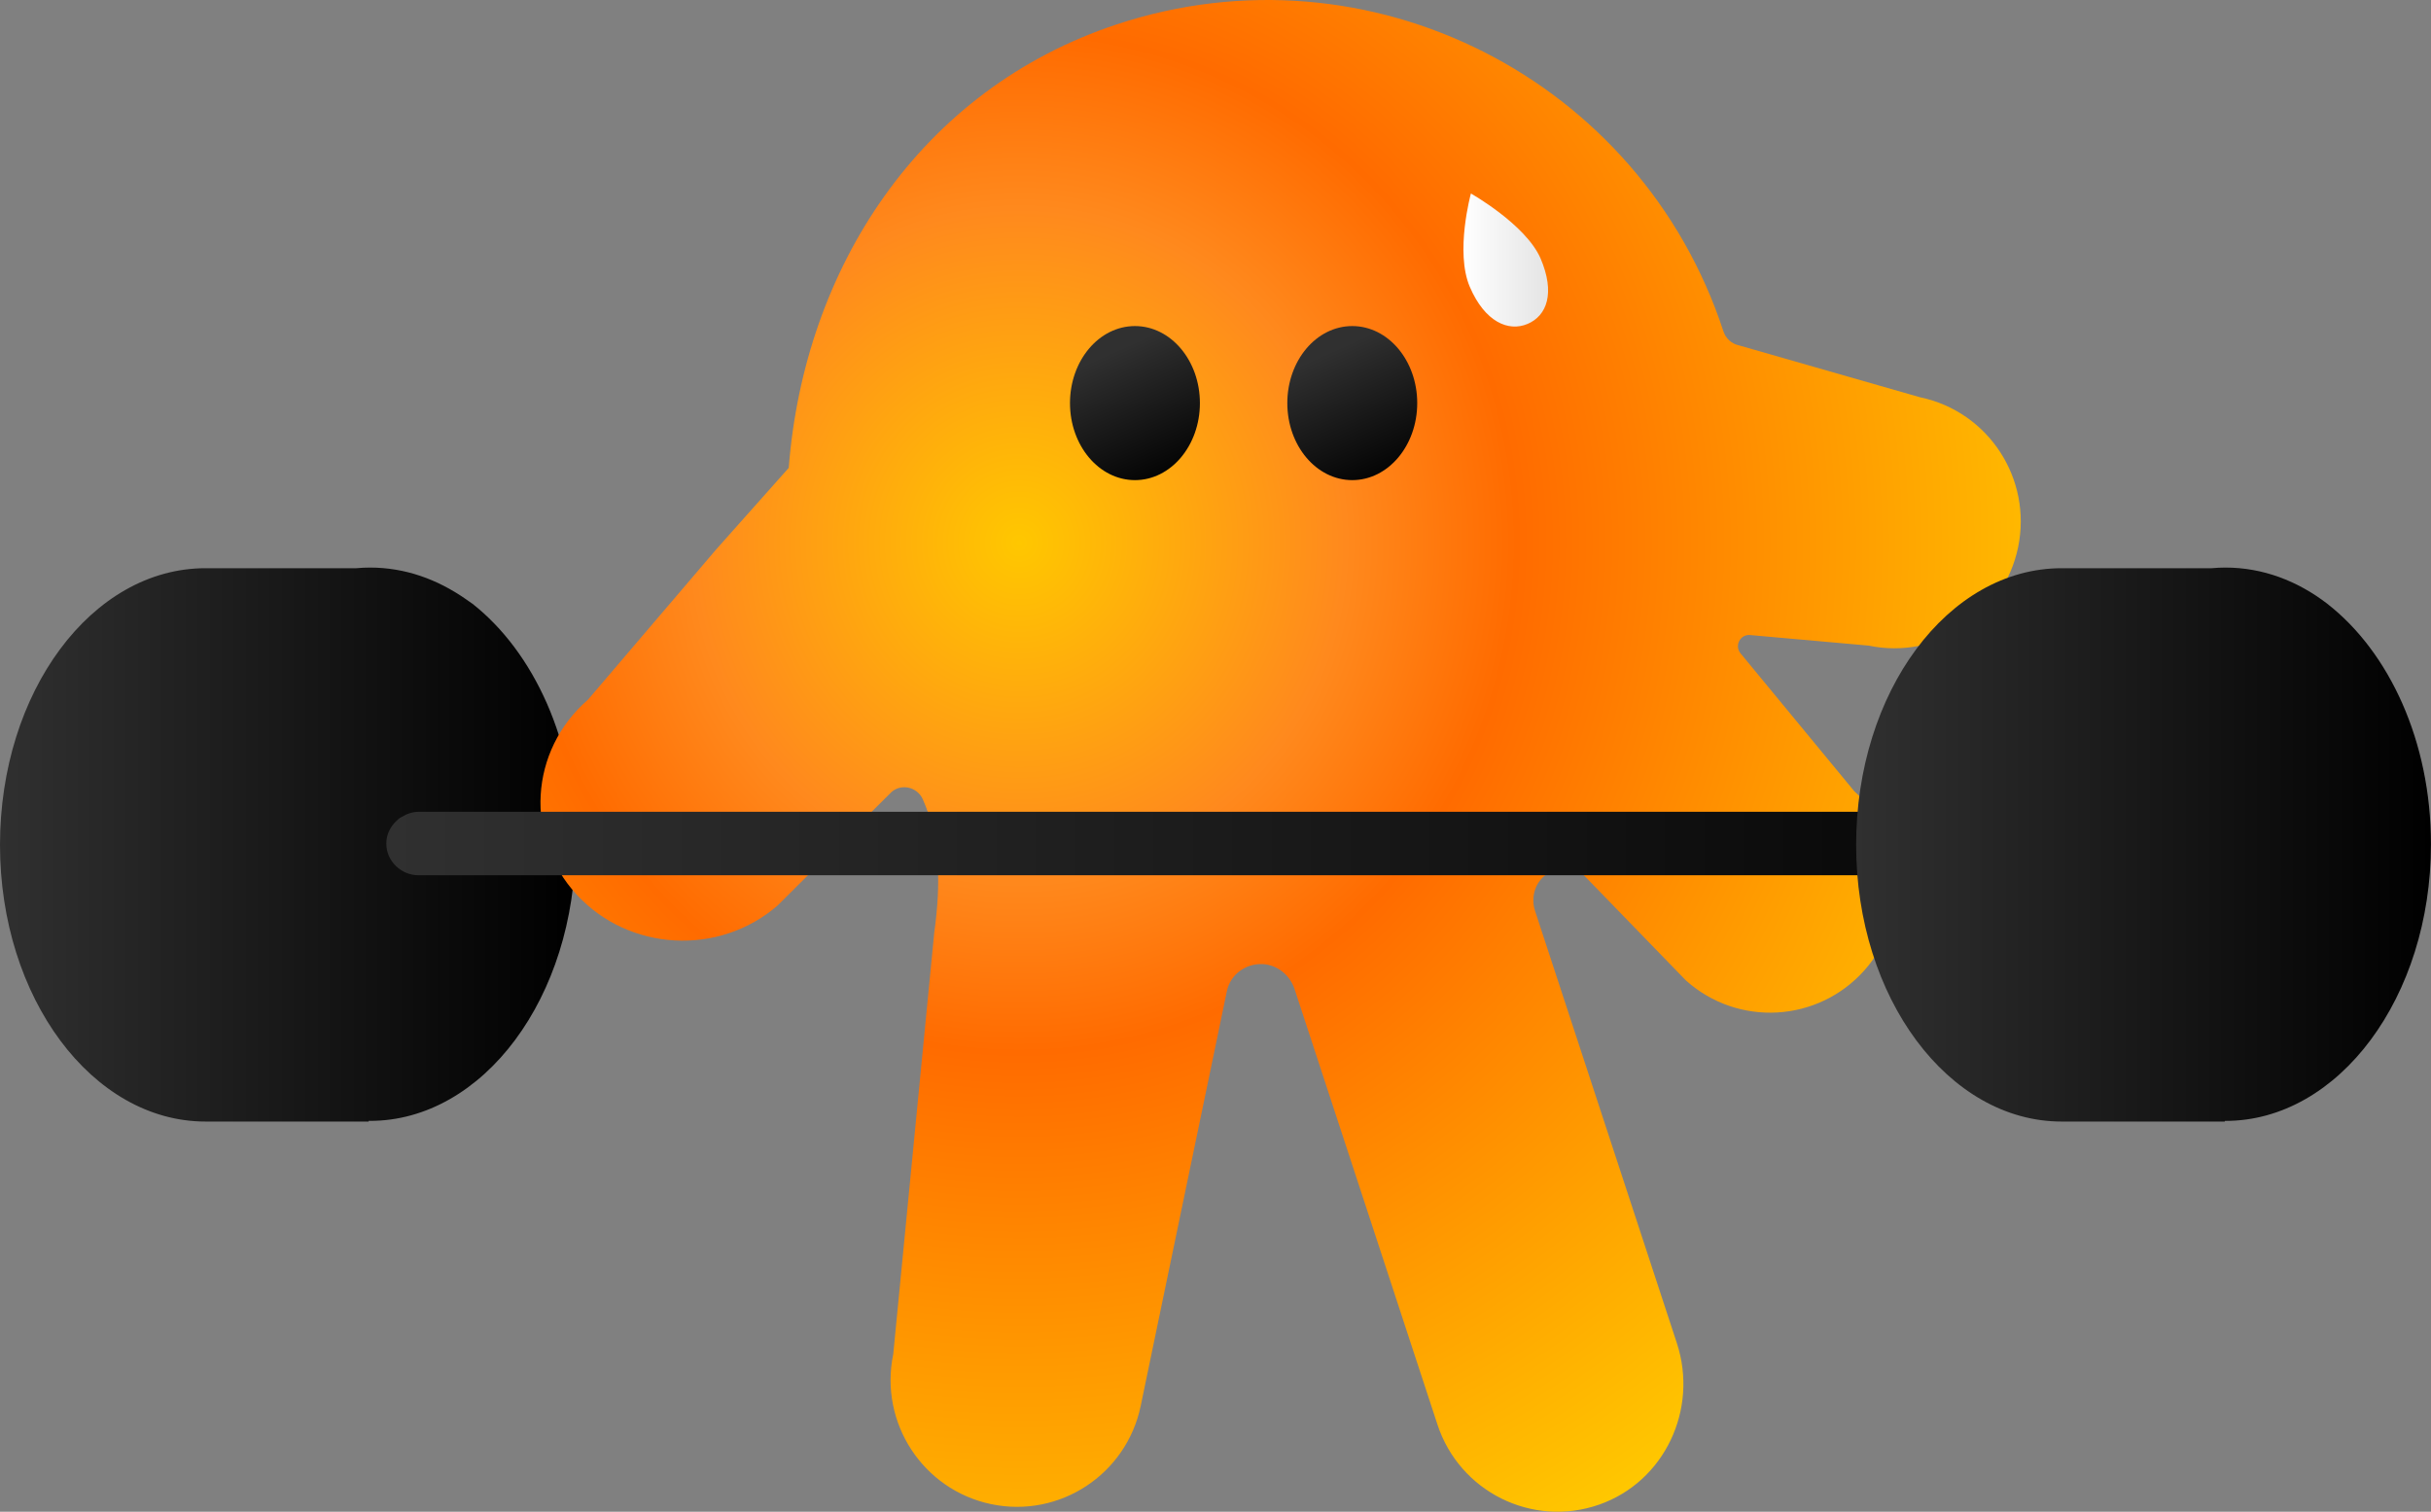 <?xml version="1.0" encoding="UTF-8"?> <svg xmlns="http://www.w3.org/2000/svg" width="201" height="125" viewBox="0 0 201 125" fill="none"><rect x="0" y="0" width="201" height="125" fill="#808080" stroke="none"/> <path d="M39.058 49.92C38.902 49.815 38.693 49.658 38.535 49.554C36.128 47.874 33.463 46.93 30.588 46.93C30.207 46.93 29.83 46.949 29.455 46.983H16.993C7.582 46.983 0 57.213 0 69.86C0 82.507 7.634 92.737 16.993 92.737H30.482V92.682C30.517 92.682 30.553 92.682 30.588 92.682C39.947 92.682 47.581 82.45 47.581 69.805C47.581 61.305 44.13 53.907 39.058 49.918V49.92Z" fill="url(#paint0_linear_245_175)"></path> <path fill-rule="evenodd" clip-rule="evenodd" d="M158.761 32.851L143.772 28.555C143.17 28.429 142.688 27.983 142.496 27.397C135.637 6.493 113.192 -4.872 92.359 2.009C76.01 7.41 66.492 22.236 65.214 38.687C63.212 40.937 61.209 43.189 59.207 45.439L48.614 57.856C43.769 62.056 43.351 69.27 47.678 73.97C52.006 78.67 59.443 79.077 64.289 74.877L73.71 65.49C73.71 65.49 73.722 65.48 73.725 65.476C74.555 64.769 75.846 65.084 76.294 66.08C77.764 69.355 77.792 73.202 77.247 77.1L73.856 111.967C72.679 117.637 76.303 123.191 81.953 124.373C87.603 125.555 93.138 121.917 94.316 116.248L101.442 81.948C101.727 80.579 102.997 79.652 104.397 79.718C105.616 79.775 106.657 80.628 107.04 81.792L118.851 117.79C120.675 123.348 126.685 126.343 132.214 124.414C137.625 122.525 140.44 116.53 138.649 111.068L126.919 75.314C126.566 74.237 126.894 73.025 127.798 72.343C128.771 71.61 130.124 71.632 131.026 72.441L139.395 81.069C143.699 84.927 150.304 84.553 154.15 80.236C157.995 75.916 157.622 69.288 153.32 65.429L143.908 54.019C143.387 53.388 143.885 52.437 144.697 52.51L154.497 53.382C160.147 54.564 165.682 50.926 166.86 45.257C168.037 39.587 164.413 34.033 158.763 32.851H158.761Z" fill="url(#paint1_radial_245_175)"></path> <path d="M106.438 33.33C106.438 29.812 108.842 26.961 111.808 26.961C114.775 26.961 117.179 29.812 117.179 33.33C117.179 36.848 114.775 39.7 111.808 39.7C108.842 39.7 106.438 36.848 106.438 33.33Z" fill="url(#paint2_linear_245_175)"></path> <path d="M88.469 33.33C88.469 29.812 90.873 26.961 93.84 26.961C96.806 26.961 99.21 29.812 99.21 33.33C99.21 36.848 96.806 39.7 93.84 39.7C90.873 39.7 88.469 36.848 88.469 33.33Z" fill="url(#paint3_linear_245_175)"></path> <path d="M188.107 67.178V72.371H34.611C33.17 72.371 31.941 71.217 31.941 69.747C31.941 69.012 32.262 68.383 32.742 67.911C32.902 67.754 33.01 67.648 33.223 67.544C33.65 67.282 34.131 67.125 34.611 67.125H188.105V67.178H188.107Z" fill="url(#paint4_linear_245_175)"></path> <path d="M192.423 49.92C189.966 48.031 187.09 46.93 184.004 46.93C183.623 46.93 183.246 46.949 182.871 46.983H170.462C161.05 46.983 153.469 57.215 153.469 69.86C153.469 82.504 161.103 92.737 170.462 92.737H183.951V92.684C183.969 92.684 183.986 92.684 184.004 92.684C193.363 92.684 200.997 82.452 200.997 69.807C200.997 61.307 197.546 53.909 192.421 49.92H192.423Z" fill="url(#paint5_linear_245_175)"></path> <g clip-path="url(#clip0_245_175)"> <path d="M127.369 21.348C128.608 24.233 127.901 26.1 126.308 26.781C124.715 27.46 122.768 26.61 121.529 23.725C120.289 20.837 121.618 16 121.618 16C121.618 16 126.129 18.546 127.369 21.348Z" fill="url(#paint6_linear_245_175)"></path> </g> <defs> <linearGradient id="paint0_linear_245_175" x1="0" y1="69.832" x2="47.581" y2="69.832" gradientUnits="userSpaceOnUse"> <stop stop-color="#303030"></stop> <stop offset="1"></stop> </linearGradient> <radialGradient id="paint1_radial_245_175" cx="0" cy="0" r="1" gradientUnits="userSpaceOnUse" gradientTransform="translate(84.126 44.946) scale(129.398 131.242)"> <stop stop-color="#FFC700"></stop> <stop offset="0.21" stop-color="#FF891D"></stop> <stop offset="0.32" stop-color="#FF6B00"></stop> <stop offset="0.71" stop-color="#FFC700"></stop> </radialGradient> <linearGradient id="paint2_linear_245_175" x1="109.937" y1="29.117" x2="114.819" y2="40.038" gradientUnits="userSpaceOnUse"> <stop stop-color="#303030"></stop> <stop offset="1"></stop> </linearGradient> <linearGradient id="paint3_linear_245_175" x1="91.969" y1="29.117" x2="96.85" y2="40.038" gradientUnits="userSpaceOnUse"> <stop stop-color="#303030"></stop> <stop offset="1"></stop> </linearGradient> <linearGradient id="paint4_linear_245_175" x1="31.941" y1="69.749" x2="188.107" y2="69.749" gradientUnits="userSpaceOnUse"> <stop stop-color="#303030"></stop> <stop offset="1"></stop> </linearGradient> <linearGradient id="paint5_linear_245_175" x1="153.469" y1="0.002" x2="200.999" y2="0.002" gradientUnits="userSpaceOnUse"> <stop stop-color="#303030"></stop> <stop offset="1"></stop> </linearGradient> <linearGradient id="paint6_linear_245_175" x1="121" y1="21.5" x2="128" y2="21.5" gradientUnits="userSpaceOnUse"> <stop stop-color="white"></stop> <stop offset="1" stop-color="#E4E4E4"></stop> </linearGradient> <clipPath id="clip0_245_175"> <rect width="7" height="11" fill="white" transform="translate(121 16)"></rect> </clipPath> </defs> </svg> 